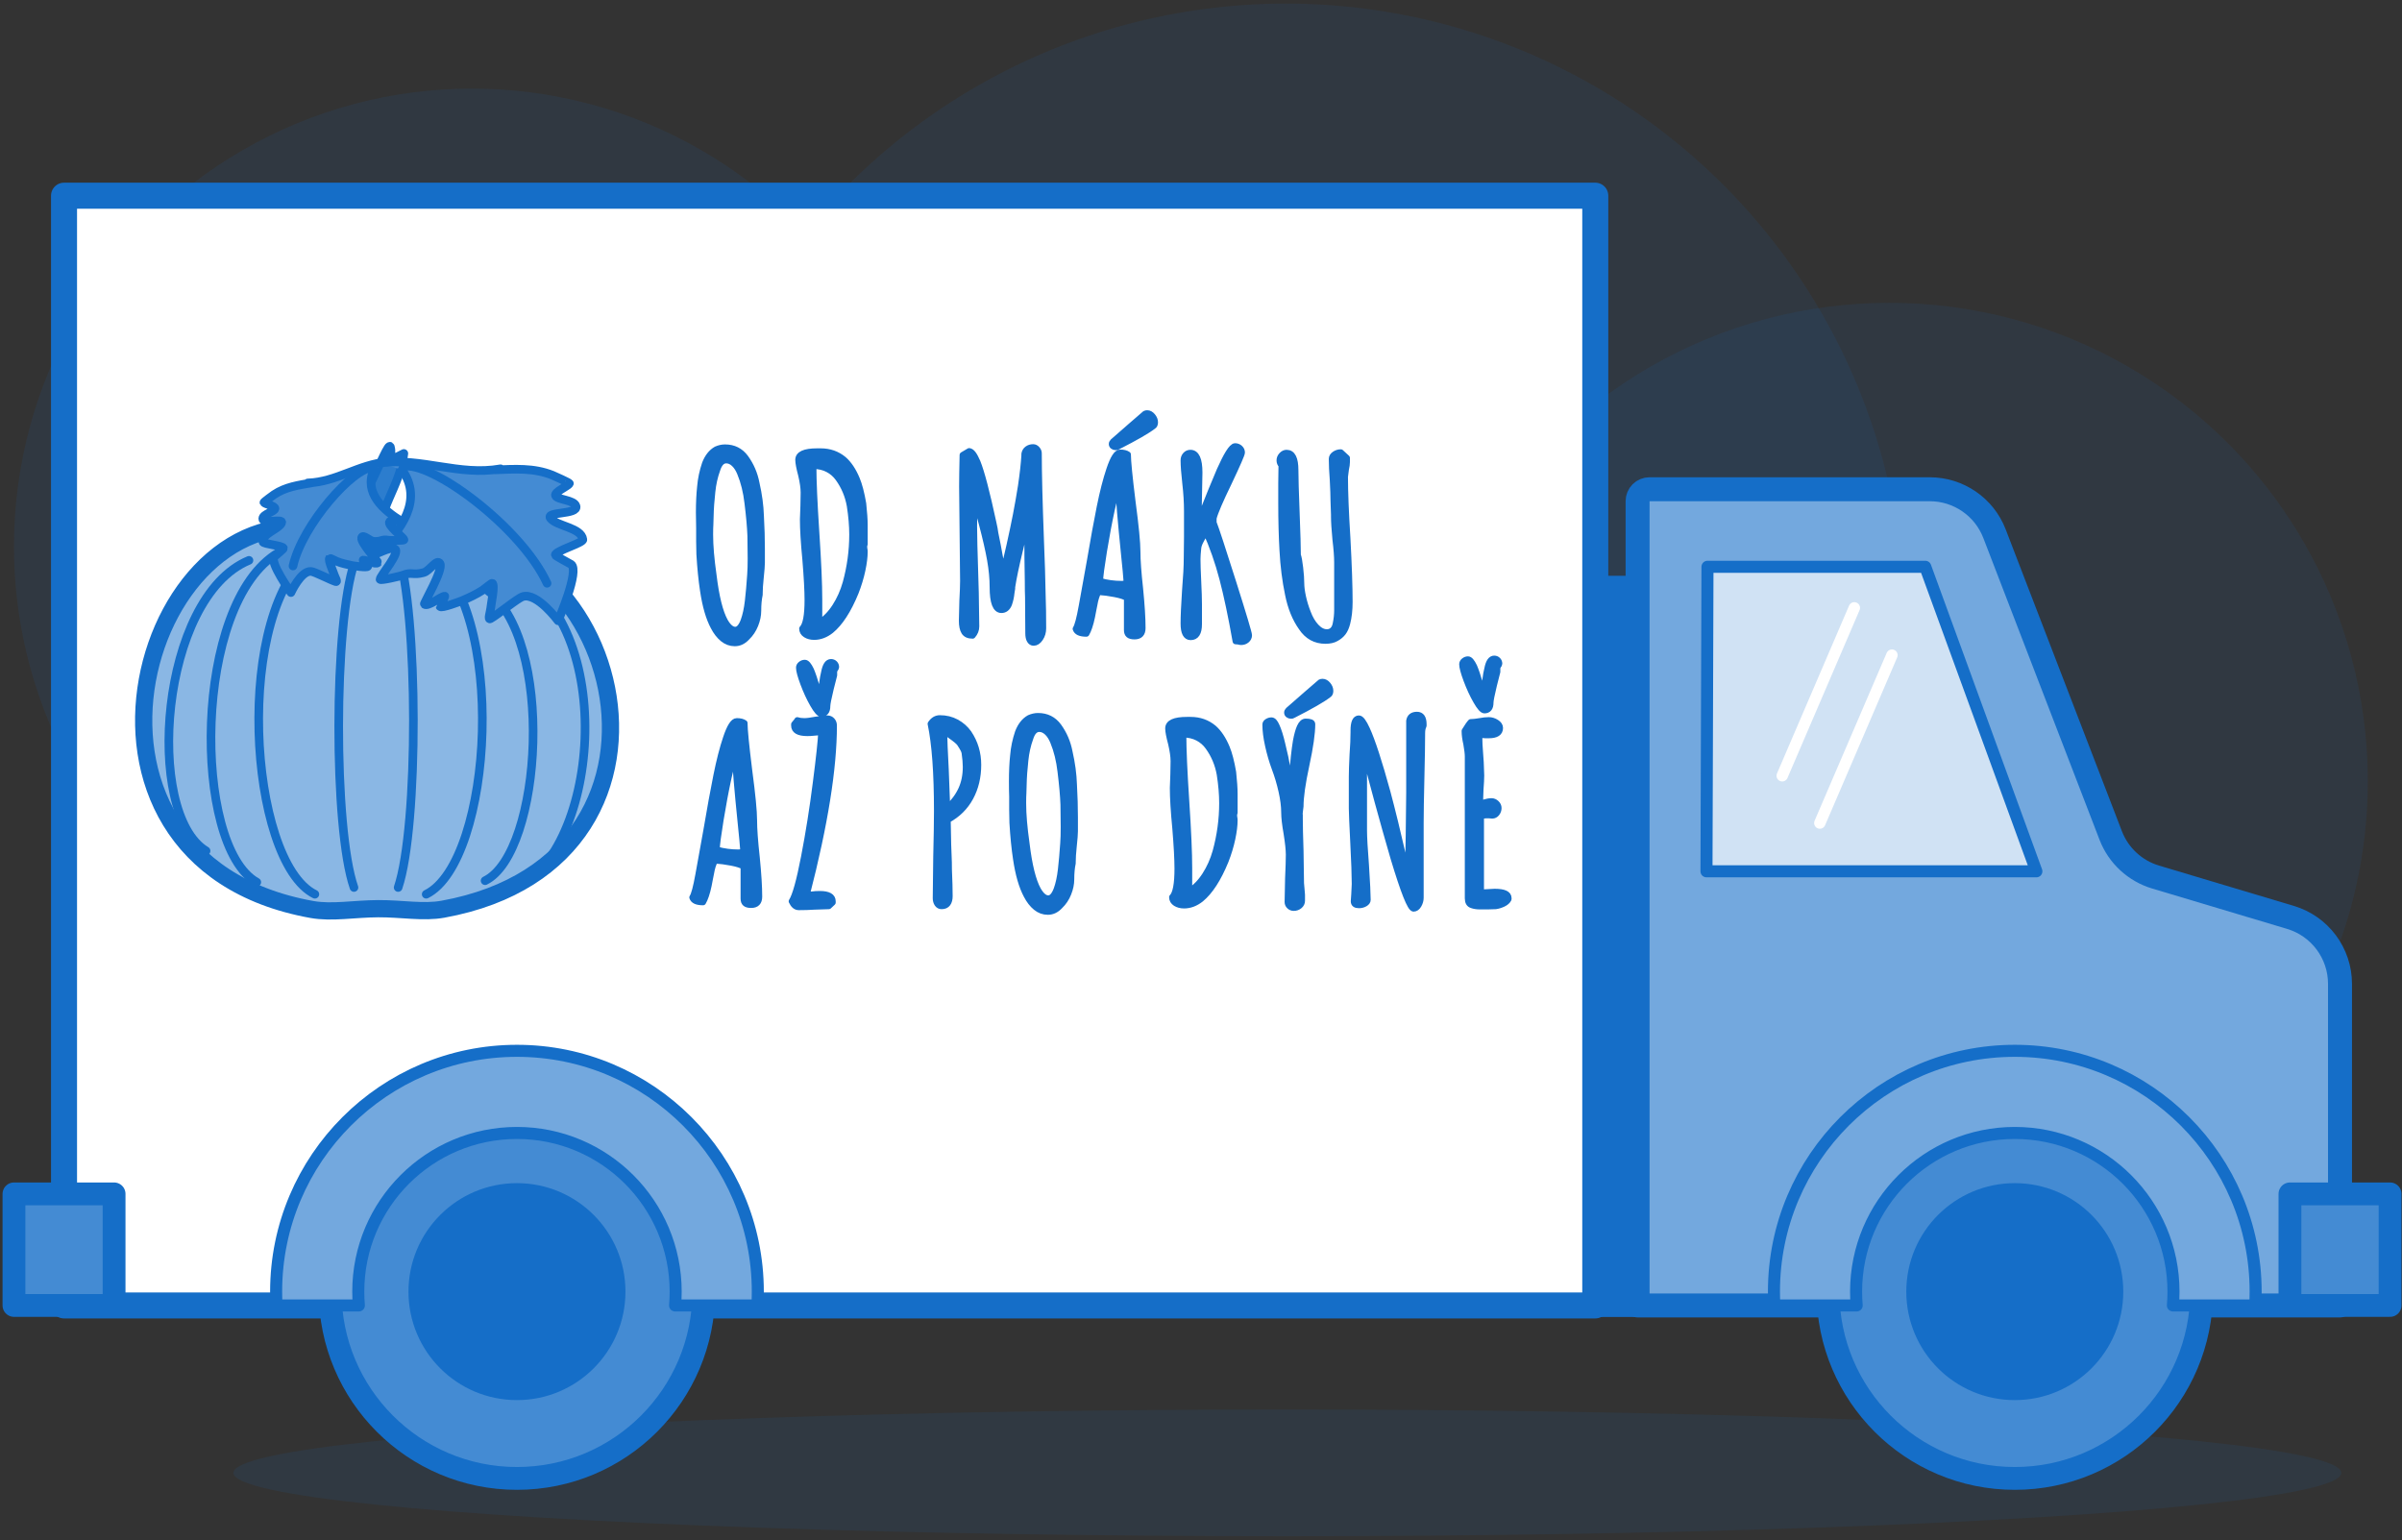 <?xml version="1.0" encoding="UTF-8" standalone="no"?><!DOCTYPE svg PUBLIC "-//W3C//DTD SVG 1.1//EN" "http://www.w3.org/Graphics/SVG/1.1/DTD/svg11.dtd"><svg width="421px" height="270px" version="1.1" xmlns="http://www.w3.org/2000/svg" xmlns:xlink="http://www.w3.org/1999/xlink" xml:space="preserve" xmlns:serif="http://www.serif.com/" style="fill-rule:evenodd;clip-rule:evenodd;stroke-linecap:round;stroke-linejoin:round;stroke-miterlimit:1.5;"><rect width="100%" height="100%" fill="#333333" stroke="none"/><g id="Velky_dodavatel"><g id="pozadi"><circle cx="331.138" cy="136.952" r="83.869" style="fill:#156ec8;fill-opacity:0.096;"/><circle cx="225.368" cy="109.048" r="108.416" style="fill:#156ec8;fill-opacity:0.096;"/><circle cx="82.721" cy="95.805" r="80.273" style="fill:#156ec8;fill-opacity:0.096;"/></g><g id="ikona"><rect x="279.604" y="102.944" width="7.417" height="125.885" style="fill:#156ec8;stroke:#156ec8;stroke-width:4.04px;"/><ellipse cx="225.639" cy="258.177" rx="184.731" ry="11.105" style="fill:#156ec8;fill-opacity:0.1;"/><path d="M369.949,146.457c1.353,3.513 4.256,6.201 7.862,7.28c6.269,1.876 16.4,4.908 23.649,7.077c5.148,1.54 8.674,6.277 8.674,11.65c0,17.957 0,56.365 0,56.365l-123.113,0c0,0 0,-123.348 0,-140.981c0,-0.554 0.22,-1.085 0.612,-1.477c0.391,-0.391 0.922,-0.611 1.476,-0.611c7.751,0 35.138,0 49.121,0c5.03,0 9.541,3.096 11.348,7.79c5.214,13.542 15.826,41.103 20.371,52.907Z" style="fill:#73a8de;stroke:#156ec8;stroke-width:4.2px;"/><circle cx="353.133" cy="226.408" r="32.742" style="fill:#448bd3;stroke:#156ec8;stroke-width:4px;"/><circle cx="353.133" cy="226.408" r="17.015" style="fill:#156ec8;stroke:#156ec8;stroke-width:4px;"/><path d="M337.445,99.351l19.472,53.381l-57.821,0l0.174,-53.381l38.175,0Z" style="fill:#d0e2f4;stroke:#156ec8;stroke-width:2.11px;"/><g><path d="M325.009,106.551l-12.637,29.428" style="fill:none;stroke:#fff;stroke-width:2px;"/><path d="M331.6,114.841l-12.638,29.427" style="fill:none;stroke:#fff;stroke-width:2px;"/></g><path d="M401.361,209.275l0,19.554l17.547,0l0,-19.554l-17.547,0Z" style="fill:#448bd3;stroke:#156ec8;stroke-width:4px;"/><rect x="11.222" y="34.302" width="268.382" height="194.527" style="fill:#fff;stroke:#156ec8;stroke-width:4.56px;"/><path d="M2.448,209.275l0,19.554l17.547,0l0,-19.554l-17.547,0Z" style="fill:#448bd3;stroke:#156ec8;stroke-width:4px;"/><circle cx="90.609" cy="226.408" r="32.742" style="fill:#448bd3;stroke:#156ec8;stroke-width:4px;"/><path d="M48.465,228.829c-0.045,-0.801 -0.068,-1.608 -0.068,-2.421c0,-23.297 18.914,-42.212 42.212,-42.212c23.298,0 42.212,18.915 42.212,42.212c0,0.813 -0.023,1.62 -0.068,2.421l-14.434,0c0.07,-0.798 0.105,-1.605 0.105,-2.421c0,-15.351 -12.464,-27.814 -27.815,-27.814c-15.352,0 -27.815,12.463 -27.815,27.814c0,0.816 0.035,1.623 0.104,2.421l-14.433,0Z" style="fill:#73a8de;stroke:#156ec8;stroke-width:2.11px;"/><path d="M310.989,228.829c-0.045,-0.801 -0.068,-1.608 -0.068,-2.421c0,-23.297 18.915,-42.212 42.212,-42.212c23.298,0 42.213,18.915 42.213,42.212c0,0.813 -0.023,1.62 -0.069,2.421l-14.433,0c0.069,-0.798 0.104,-1.605 0.104,-2.421c0,-15.351 -12.463,-27.814 -27.815,-27.814c-15.351,0 -27.815,12.463 -27.815,27.814c0,0.816 0.036,1.623 0.105,2.421l-14.434,0Z" style="fill:#73a8de;stroke:#156ec8;stroke-width:2.11px;"/><circle cx="90.609" cy="226.408" r="17.015" style="fill:#156ec8;stroke:#156ec8;stroke-width:4px;"/><g><path d="M58.835,93.494c-33.334,-10.471 -53.306,57.103 -4.166,65.929c3.517,0.631 7.387,-0.121 11.632,-0.141c4.117,-0.02 7.886,0.718 11.322,0.095c48.323,-8.77 30.945,-72.745 -8.253,-65.226c-5.763,1.554 -4.152,3.077 -10.535,-0.657Z" style="fill:#8ab7e4;stroke:#156ec8;stroke-width:3.02px;"/><path d="M55.187,156.752c-11.659,-5.746 -14.512,-50.118 0,-60.302" style="fill:none;stroke:#156ec8;stroke-width:1.51px;"/><path d="M45.009,154.638c-11.268,-6.281 -11.288,-48.999 3.841,-57.798" style="fill:none;stroke:#156ec8;stroke-width:1.51px;"/><path d="M36.12,149.15c-10.818,-6.555 -8.109,-44.444 7.517,-50.926" style="fill:none;stroke:#156ec8;stroke-width:1.51px;"/><path d="M74.699,156.752c11.659,-5.746 14.512,-50.118 0,-60.302" style="fill:none;stroke:#156ec8;stroke-width:1.51px;"/><path d="M85.022,154.375c9.975,-4.877 12.416,-42.544 0,-51.19" style="fill:none;stroke:#156ec8;stroke-width:1.51px;"/><path d="M89.114,156.294c15.91,-5.394 19.803,-47.045 0,-56.605" style="fill:none;stroke:#156ec8;stroke-width:1.51px;"/><path d="M62.133,98.574c-3.661,10.716 -3.687,46.728 -0.093,56.993" style="fill:none;stroke:#156ec8;stroke-width:1.51px;"/><path d="M69.689,96.45c3.661,11.115 3.687,48.469 0.093,59.117" style="fill:none;stroke:#156ec8;stroke-width:1.51px;"/><path d="M66.984,94.167c-1.219,-4.399 3.191,-8.822 3.799,-14.679c-3.38,1.805 -1.875,0.494 -2.369,-1.16c-0.493,-1.654 -6.062,15.448 -9.918,13.643c1.102,4.416 6.525,6.416 8.488,2.196Z" style="fill:#2c7dce;stroke:#156ec8;stroke-width:1.51px;"/><g><path d="M70.467,82.357c3.801,5.345 -0.249,10.669 -4.257,14.473c-0.719,0.683 2.07,-1.092 2.97,-0.623c1.117,0.583 -2.564,4.725 -2.567,5.348c-0.001,0.281 3.549,-0.561 3.901,-0.701c1.78,-0.704 1.752,0.057 3.752,-0.492c1.057,-0.29 2.314,-2.51 2.856,-1.575c0.621,1.07 -2.9,7.016 -2.753,7.129c0.668,0.515 2.866,-1.363 3.582,-1.416c0.127,-0.01 -0.836,1.788 -0.83,1.807c0.119,0.435 3.743,-0.962 3.924,-1.041c1.229,-0.534 2.464,-1.099 3.577,-1.837c0.106,-0.07 1.595,-1.254 1.663,-1.206c0.515,0.364 -0.214,3.597 -0.283,4.417c-0.051,0.601 -0.574,2.109 -0.035,1.81c1.326,-0.736 4.732,-3.597 5.683,-3.879c2.494,-0.739 6.165,4.241 6.165,4.241c0,0 3.851,-8.826 2.276,-9.89c-0.115,-0.077 -2.756,-1.479 -2.767,-1.625c-0.055,-0.726 4.91,-2.123 4.835,-2.721c-0.262,-2.096 -4.536,-2.319 -5.656,-3.694c-1.039,-1.276 4.877,-0.595 4.451,-2.16c-0.306,-1.127 -3.324,-1.083 -3.59,-1.858c-0.22,-0.641 2.17,-1.618 2.435,-2.108c0.064,-0.119 -2.769,-1.377 -2.979,-1.461c-3.32,-1.327 -6.62,-1.059 -10.088,-0.935c-0.326,0.011 1.282,-0.232 0.961,-0.175c-7.239,1.267 -13.71,-1.974 -21.115,-1.049" style="fill:#448bd3;stroke:#156ec8;stroke-width:1.51px;"/><path d="M95.884,102.245c-4.56,-9.928 -20.482,-21.575 -25.197,-20.466" style="fill:none;stroke:#156ec8;stroke-width:1.51px;"/></g><g><path d="M65.513,82.333c-1.781,4.107 1.677,7.09 4.891,9.063c0.577,0.354 -1.537,-0.437 -2.071,0.004c-0.664,0.547 2.381,2.793 2.471,3.208c0.041,0.188 -2.45,0.127 -2.705,0.084c-1.287,-0.218 -1.161,0.286 -2.575,0.203c-0.747,-0.045 -1.9,-1.349 -2.13,-0.648c-0.263,0.802 2.93,4.274 2.848,4.371c-0.373,0.438 -2.107,-0.505 -2.593,-0.439c-0.086,0.012 0.811,1.076 0.81,1.089c-0.018,0.308 -2.635,-0.112 -2.768,-0.139c-0.896,-0.183 -1.8,-0.385 -2.648,-0.721c-0.081,-0.032 -1.243,-0.612 -1.281,-0.57c-0.293,0.316 0.651,2.372 0.814,2.909c0.119,0.395 0.681,1.328 0.279,1.204c-0.989,-0.304 -3.669,-1.732 -4.344,-1.786c-1.77,-0.141 -3.517,3.704 -3.517,3.704c0,0 -3.82,-5.348 -2.919,-6.282c0.066,-0.068 1.631,-1.377 1.618,-1.476c-0.066,-0.493 -3.579,-0.724 -3.614,-1.134c-0.122,-1.436 2.701,-2.19 3.254,-3.266c0.514,-1 -3.341,0.292 -3.278,-0.813c0.045,-0.796 2.066,-1.194 2.135,-1.749c0.056,-0.459 -1.679,-0.773 -1.925,-1.063c-0.059,-0.071 1.655,-1.312 1.783,-1.397c2.029,-1.356 4.271,-1.645 6.604,-2.053c0.22,-0.038 -0.889,0.027 -0.667,0.02c5.014,-0.179 8.877,-3.259 13.953,-3.689" style="fill:#448bd3;stroke:#156ec8;stroke-width:1.51px;"/><path d="M51.354,99.211c1.641,-7.275 10.626,-17.306 13.931,-17.233" style="fill:none;stroke:#156ec8;stroke-width:1.51px;"/></g></g><g><path d="M128.787,112.752c-0.771,0 -1.47,-0.257 -2.097,-0.77c-0.628,-0.514 -1.17,-1.213 -1.627,-2.097c-0.827,-1.541 -1.44,-3.652 -1.84,-6.334c-0.285,-1.855 -0.499,-3.995 -0.642,-6.42l-0.043,-2.268l0,-2.311c-0.028,-0.742 -0.042,-1.641 -0.042,-2.696c0,-1.712 0.071,-3.224 0.214,-4.537c0.114,-1.369 0.399,-2.724 0.856,-4.065c0.456,-1.17 1.112,-1.998 1.968,-2.483c0.514,-0.228 1.027,-0.342 1.541,-0.342c1.512,0 2.71,0.599 3.595,1.797c0.97,1.341 1.612,2.839 1.926,4.494c0.456,1.997 0.713,3.909 0.77,5.735c0.114,2.026 0.171,3.937 0.171,5.735l0,2.439c0,0.485 -0.071,1.398 -0.214,2.739c-0.114,1.056 -0.171,1.954 -0.171,2.696l0,0.171c-0.171,0.799 -0.257,1.741 -0.257,2.825c0,0.799 -0.171,1.626 -0.513,2.482c-0.343,0.856 -0.828,1.584 -1.455,2.183c-0.628,0.685 -1.341,1.027 -2.14,1.027Zm0.085,-2.354c0.571,0 1.056,-0.528 1.455,-1.583c0.343,-0.942 0.592,-2.09 0.749,-3.445c0.157,-1.356 0.293,-2.889 0.407,-4.601c0.057,-0.742 0.086,-1.698 0.086,-2.868l-0.043,-3.937c-0.057,-1.541 -0.228,-3.466 -0.514,-5.777c-0.228,-1.969 -0.656,-3.709 -1.284,-5.222c-0.285,-0.713 -0.642,-1.269 -1.07,-1.669c-0.428,-0.399 -0.884,-0.599 -1.369,-0.599c-0.713,0 -1.241,0.557 -1.584,1.669c-0.428,1.17 -0.713,2.454 -0.856,3.852c-0.171,1.512 -0.271,2.953 -0.299,4.322l-0.043,1.413c-0.028,0.399 -0.043,0.941 -0.043,1.626l0,0.171c0,1.912 0.2,4.266 0.599,7.062c0.457,3.794 1.127,6.491 2.012,8.088c0.571,0.999 1.17,1.498 1.797,1.498Z" style="fill:#156ec8;fill-rule:nonzero;stroke:#156ec8;stroke-width:1.05px;stroke-linecap:butt;stroke-miterlimit:1.414;"/><path d="M142.696,111.639c-0.571,0 -1.063,-0.128 -1.477,-0.385c-0.413,-0.257 -0.62,-0.613 -0.62,-1.07c0.627,-0.628 0.941,-2.297 0.941,-5.007c0,-1.626 -0.128,-3.994 -0.385,-7.104c-0.285,-2.968 -0.428,-5.307 -0.428,-7.019l0.086,-2.354c0.028,-0.685 0.042,-1.469 0.042,-2.354c0,-0.799 -0.142,-1.811 -0.427,-3.038c-0.343,-1.284 -0.514,-2.183 -0.514,-2.696c0,-0.999 1.098,-1.498 3.295,-1.498l0.642,0c1.541,0 2.882,0.47 4.023,1.412c0.913,0.799 1.683,1.954 2.311,3.467c0.428,1.027 0.799,2.453 1.113,4.279c0.171,1.598 0.257,2.853 0.257,3.766l0,3.381c-0.057,0.114 -0.086,0.229 -0.086,0.343c0,0.228 0.014,0.399 0.043,0.513c0.028,0.114 0.043,0.257 0.043,0.428c0,0.913 -0.136,2.004 -0.407,3.274c-0.271,1.27 -0.663,2.561 -1.177,3.873c-1.284,3.139 -2.725,5.364 -4.322,6.677c-0.942,0.741 -1.926,1.112 -2.953,1.112Zm0.898,-2.482c1.056,-0.656 1.983,-1.605 2.782,-2.846c0.799,-1.241 1.413,-2.618 1.841,-4.13c0.77,-2.796 1.155,-5.62 1.155,-8.474c0,-1.54 -0.143,-3.224 -0.428,-5.05c-0.314,-1.769 -0.984,-3.366 -2.011,-4.793c-0.485,-0.685 -1.099,-1.22 -1.841,-1.605c-0.741,-0.385 -1.583,-0.577 -2.525,-0.577l0,0.042c0,2.568 0.172,6.448 0.514,11.641c0.342,5.164 0.513,9.073 0.513,11.726l0,4.066Z" style="fill:#156ec8;fill-rule:nonzero;stroke:#156ec8;stroke-width:1.05px;stroke-linecap:butt;stroke-miterlimit:1.414;"/><path d="M181.17,112.666c-0.285,0 -0.514,-0.142 -0.685,-0.428c-0.171,-0.285 -0.256,-0.699 -0.256,-1.241l-0.043,-6.334c-0.029,-0.542 -0.043,-1.44 -0.043,-2.696c-0.057,-2.653 -0.086,-5.649 -0.086,-8.987l0,-2.183c-0.256,1.37 -0.699,3.296 -1.326,5.778c-0.628,2.568 -1.07,4.679 -1.327,6.334l0,0.256l-0.128,0.814c-0.058,0.627 -0.2,1.269 -0.428,1.925c-0.286,0.685 -0.728,1.028 -1.327,1.028c-1.027,0 -1.541,-1.341 -1.541,-4.023c0,-1.484 -0.15,-3.075 -0.449,-4.772c-0.3,-1.698 -0.778,-3.788 -1.434,-6.27l-1.284,-4.793l-0.085,5.136c0,1.54 0.071,4.479 0.214,8.816l0.085,2.91l0.086,5.863c0,0.599 -0.214,1.141 -0.642,1.626c-0.713,0 -1.206,-0.221 -1.477,-0.663c-0.271,-0.442 -0.406,-1.091 -0.406,-1.947l0.085,-3.51c0.086,-1.54 0.129,-2.696 0.129,-3.466l-0.086,-8.26l-0.085,-8.303c0,-1.226 0.028,-3.067 0.085,-5.52l1.156,-0.685c0.228,0.028 0.456,0.192 0.684,0.492c0.229,0.3 0.485,0.778 0.771,1.434c0.713,1.769 1.64,5.307 2.782,10.613c0.171,0.742 0.285,1.356 0.342,1.841c0.342,1.654 0.585,2.91 0.727,3.766l0.642,3.295l0.3,-1.412l0.813,-3.51c0.457,-2.054 0.835,-3.851 1.134,-5.392c0.3,-1.541 0.592,-3.21 0.878,-5.007c0.313,-2.14 0.513,-3.923 0.599,-5.35l0,-0.257c0.057,-0.37 0.228,-0.663 0.513,-0.877c0.286,-0.214 0.628,-0.321 1.027,-0.321c0.257,0 0.485,0.114 0.685,0.343c0.2,0.228 0.3,0.47 0.3,0.727c0,3.424 0.128,8.545 0.385,15.364c0.143,3.338 0.242,6.605 0.3,9.801c0.057,1.455 0.085,3.295 0.085,5.52c0,0.657 -0.171,1.241 -0.513,1.755c-0.343,0.514 -0.728,0.77 -1.156,0.77Z" style="fill:#156ec8;fill-rule:nonzero;stroke:#156ec8;stroke-width:1.05px;stroke-linecap:butt;stroke-miterlimit:1.414;"/><path d="M198.845,111.554c-0.456,0 -0.792,-0.086 -1.006,-0.257c-0.214,-0.171 -0.321,-0.457 -0.321,-0.856l0,-5.606c-0.371,-0.257 -1.07,-0.485 -2.097,-0.685c-1.027,-0.2 -1.997,-0.328 -2.91,-0.385c-0.314,0.599 -0.542,1.326 -0.685,2.182l-0.171,0.856c-0.028,0.2 -0.114,0.642 -0.257,1.327c-0.142,0.685 -0.299,1.277 -0.47,1.776c-0.171,0.499 -0.343,0.892 -0.514,1.177c-1.084,0 -1.712,-0.285 -1.883,-0.856c0.314,-0.457 0.671,-1.798 1.07,-4.023l1.412,-7.832c0.628,-3.709 1.206,-6.876 1.734,-9.501c0.527,-2.625 1.091,-4.821 1.69,-6.59c0.656,-1.969 1.284,-2.953 1.883,-2.953c0.599,0 1.056,0.114 1.37,0.342c0,1.141 0.271,3.895 0.813,8.26c0.57,4.28 0.856,7.204 0.856,8.773c0,1.512 0.157,3.681 0.47,6.505c0.286,2.882 0.428,5.179 0.428,6.891c0,0.97 -0.47,1.455 -1.412,1.455Zm-2.225,-9.202c0.228,0 0.513,-0.042 0.856,-0.128c-0.086,-1.255 -0.229,-2.81 -0.428,-4.665c-0.657,-6.448 -0.985,-10.4 -0.985,-11.855l0,-0.342c-0.285,0.285 -0.677,1.576 -1.177,3.873c-0.499,2.297 -0.963,4.758 -1.39,7.383c-0.428,2.624 -0.657,4.365 -0.685,5.221c1.198,0.342 2.468,0.513 3.809,0.513Zm-1.07,-23.966c-0.171,0 -0.328,-0.05 -0.471,-0.15c-0.143,-0.099 -0.214,-0.235 -0.214,-0.406c0,-0.143 0.071,-0.286 0.214,-0.428l0.685,-0.599c0.142,-0.143 0.941,-0.842 2.396,-2.097l2.525,-2.183c0.114,-0.057 0.243,-0.086 0.386,-0.086c0.342,0 0.656,0.172 0.941,0.514c0.285,0.342 0.428,0.699 0.428,1.07c0,0.342 -0.1,0.571 -0.3,0.685c-1.027,0.799 -3.109,1.997 -6.248,3.595c-0.057,0.057 -0.171,0.085 -0.342,0.085Z" style="fill:#156ec8;fill-rule:nonzero;stroke:#156ec8;stroke-width:1.05px;stroke-linecap:butt;stroke-miterlimit:1.414;"/><path d="M217.547,112.538c-0.171,0 -0.342,-0.029 -0.513,-0.086c-0.143,-0.028 -0.3,-0.042 -0.471,-0.042c-0.77,-4.366 -1.541,-8.018 -2.311,-10.956c-0.77,-2.939 -1.74,-5.707 -2.91,-8.303l-0.899,1.669c-0.257,0.485 -0.399,0.913 -0.428,1.284c-0.086,0.856 -0.128,1.484 -0.128,1.883c0,0.856 0.042,2.168 0.128,3.937c0.086,1.741 0.128,3.067 0.128,3.98l0,3.51c0,1.512 -0.485,2.268 -1.455,2.268c-0.827,0 -1.241,-0.799 -1.241,-2.397c0,-1.255 0.086,-3.181 0.257,-5.777c0.2,-2.397 0.3,-4.308 0.3,-5.735l0.042,-3.68l0,-4.451c0,-1.57 -0.099,-3.21 -0.299,-4.922c-0.2,-1.769 -0.3,-3.11 -0.3,-4.023c0,-0.371 0.114,-0.685 0.343,-0.941c0.228,-0.257 0.513,-0.386 0.856,-0.386c1.055,0 1.583,1.156 1.583,3.467l-0.171,8.773l0.813,-2.097c0.942,-2.396 1.912,-4.764 2.91,-7.104c0.571,-1.284 1.084,-2.297 1.541,-3.039c0.485,-0.77 0.87,-1.155 1.155,-1.155c0.314,0 0.592,0.107 0.835,0.321c0.242,0.214 0.364,0.478 0.364,0.792c0,0.285 -0.771,2.054 -2.311,5.306c-1.513,3.11 -2.397,5.179 -2.654,6.206l0,0.77c0.428,1.085 1.569,4.558 3.424,10.421c1.855,5.864 2.782,8.966 2.782,9.309c0,0.342 -0.136,0.627 -0.407,0.856c-0.271,0.228 -0.592,0.342 -0.963,0.342Z" style="fill:#156ec8;fill-rule:nonzero;stroke:#156ec8;stroke-width:1.05px;stroke-linecap:butt;stroke-miterlimit:1.414;"/><path d="M232.312,112.324c-1.769,0 -3.167,-0.77 -4.194,-2.311c-1.113,-1.569 -1.897,-3.495 -2.354,-5.778c-0.513,-2.425 -0.841,-5.021 -0.984,-7.789c-0.143,-2.51 -0.214,-5.235 -0.214,-8.174l0,-3.552c0.028,-0.999 0.043,-2.054 0.043,-3.167c-0.228,-0.228 -0.343,-0.513 -0.343,-0.856c0,-0.342 0.129,-0.649 0.386,-0.92c0.256,-0.271 0.542,-0.407 0.855,-0.407c1.028,0 1.541,1.013 1.541,3.039c0,1.312 0.071,3.795 0.214,7.447c0.143,3.652 0.214,6.134 0.214,7.446c0.143,0.371 0.278,1.113 0.407,2.226c0.128,1.112 0.192,2.025 0.192,2.739c0,0.627 0.1,1.405 0.3,2.332c0.2,0.927 0.485,1.862 0.856,2.803c0.371,0.999 0.856,1.819 1.455,2.461c0.599,0.642 1.227,0.963 1.883,0.963c0.399,0 0.735,-0.128 1.006,-0.385c0.271,-0.257 0.449,-0.628 0.535,-1.113c0.171,-0.799 0.256,-1.583 0.256,-2.354l0,-8.345c0,-1.056 -0.099,-2.397 -0.299,-4.023c-0.171,-1.797 -0.257,-3.153 -0.257,-4.066l0,-0.299c0,-0.457 -0.014,-0.87 -0.043,-1.241l-0.043,-1.241c0,-0.799 -0.042,-2.012 -0.128,-3.638c-0.114,-1.455 -0.171,-2.682 -0.171,-3.681c0,-0.313 0.164,-0.584 0.492,-0.813c0.328,-0.228 0.692,-0.342 1.091,-0.342l1.07,0.984l0,0.728c0,0.342 -0.057,0.756 -0.171,1.241c-0.114,0.799 -0.171,1.255 -0.171,1.369c0,2.597 0.143,6.177 0.428,10.742c0.257,4.794 0.385,8.517 0.385,11.17c0,1.427 -0.143,2.682 -0.428,3.766c-0.171,0.657 -0.406,1.184 -0.706,1.584c-0.3,0.399 -0.706,0.742 -1.22,1.027c-0.485,0.285 -1.112,0.428 -1.883,0.428Z" style="fill:#156ec8;fill-rule:nonzero;stroke:#156ec8;stroke-width:1.05px;stroke-linecap:butt;stroke-miterlimit:1.414;"/><path d="M131.654,158.63c-0.456,0 -0.792,-0.085 -1.006,-0.257c-0.214,-0.171 -0.321,-0.456 -0.321,-0.856l0,-5.606c-0.37,-0.257 -1.069,-0.485 -2.097,-0.685c-1.027,-0.199 -1.997,-0.328 -2.91,-0.385c-0.314,0.599 -0.542,1.327 -0.684,2.183l-0.172,0.856c-0.028,0.199 -0.114,0.642 -0.256,1.326c-0.143,0.685 -0.3,1.277 -0.471,1.776c-0.171,0.5 -0.343,0.892 -0.514,1.177c-1.084,0 -1.712,-0.285 -1.883,-0.856c0.314,-0.456 0.671,-1.797 1.07,-4.022l1.412,-7.832c0.628,-3.709 1.206,-6.876 1.734,-9.501c0.527,-2.625 1.091,-4.822 1.69,-6.591c0.656,-1.969 1.284,-2.953 1.883,-2.953c0.599,0 1.056,0.114 1.37,0.343c0,1.141 0.271,3.894 0.813,8.259c0.57,4.28 0.856,7.204 0.856,8.774c0,1.512 0.157,3.68 0.47,6.505c0.286,2.881 0.428,5.178 0.428,6.89c0,0.97 -0.47,1.455 -1.412,1.455Zm-2.225,-9.201c0.228,0 0.513,-0.043 0.856,-0.129c-0.086,-1.255 -0.229,-2.81 -0.428,-4.664c-0.657,-6.448 -0.985,-10.4 -0.985,-11.855l0,-0.343c-0.285,0.286 -0.677,1.577 -1.177,3.874c-0.499,2.296 -0.962,4.757 -1.39,7.382c-0.428,2.625 -0.657,4.365 -0.685,5.221c1.198,0.343 2.468,0.514 3.809,0.514Z" style="fill:#156ec8;fill-rule:nonzero;stroke:#156ec8;stroke-width:1.05px;stroke-linecap:butt;stroke-miterlimit:1.414;"/><path d="M140,159.015c-0.514,0 -0.928,-0.342 -1.242,-1.027c0.628,-0.97 1.349,-3.559 2.162,-7.767c0.813,-4.209 1.505,-8.567 2.075,-13.075c0.571,-4.422 0.885,-7.361 0.942,-8.816l-1.541,0.128c-0.2,0.029 -0.499,0.043 -0.899,0.043c-1.54,0 -2.311,-0.442 -2.311,-1.327l0,-0.214l0.557,-0.684l0,-0.043c0.342,0.114 0.756,0.171 1.241,0.171c0.456,0 1.127,-0.085 2.011,-0.257c0.999,-0.142 1.669,-0.214 2.012,-0.214c0.342,0 0.62,0.122 0.834,0.364c0.214,0.243 0.321,0.535 0.321,0.877c0,7.504 -1.583,17.39 -4.75,29.659l0.941,-0.043c0.371,-0.057 0.814,-0.086 1.327,-0.086c1.512,0 2.268,0.428 2.268,1.284l0,0.214l-0.684,0.642l-2.611,0.086c-0.799,0.057 -1.683,0.085 -2.653,0.085Zm3.937,-33.895c-0.343,0 -0.828,-0.549 -1.455,-1.647c-0.628,-1.099 -1.191,-2.319 -1.691,-3.66c-0.499,-1.341 -0.749,-2.268 -0.749,-2.781c0,-0.229 0.107,-0.428 0.321,-0.6c0.214,-0.171 0.45,-0.256 0.706,-0.256c0.314,0 0.671,0.413 1.07,1.241c0.286,0.656 0.642,1.712 1.07,3.167l0.557,1.968c0.085,-0.684 0.142,-1.155 0.171,-1.412c0.028,-0.257 0.085,-0.735 0.171,-1.434c0.086,-0.699 0.2,-1.333 0.342,-1.904c0.229,-1.17 0.628,-1.755 1.199,-1.755c0.256,0 0.47,0.086 0.642,0.257c0.171,0.171 0.256,0.385 0.256,0.642c0,0.086 -0.057,0.2 -0.171,0.342l-0.171,0.3l0,0.77l-0.599,2.354c-0.4,1.655 -0.599,2.668 -0.599,3.039c0,0.913 -0.357,1.369 -1.07,1.369Z" style="fill:#156ec8;fill-rule:nonzero;stroke:#156ec8;stroke-width:1.05px;stroke-linecap:butt;stroke-miterlimit:1.414;"/><path d="M165.036,158.844c-0.314,0 -0.564,-0.135 -0.749,-0.406c-0.186,-0.272 -0.278,-0.607 -0.278,-1.006l0.085,-7.19c0.086,-3.481 0.129,-6.177 0.129,-8.089c0,-6.647 -0.371,-11.74 -1.113,-15.278c0.428,-0.656 0.97,-0.984 1.626,-0.984c1.056,0 2.019,0.235 2.889,0.706c0.87,0.47 1.59,1.105 2.161,1.904c1.113,1.655 1.669,3.51 1.669,5.564c0,2.14 -0.456,4.051 -1.369,5.735c-0.913,1.683 -2.24,2.995 -3.98,3.937l0.085,4.322l0.086,2.269c0.028,0.485 0.043,1.184 0.043,2.097c0.085,1.911 0.128,3.466 0.128,4.664c0,0.543 -0.114,0.97 -0.342,1.284c-0.229,0.314 -0.585,0.471 -1.07,0.471Zm0.984,-17.161c1.113,-1.056 1.933,-2.162 2.461,-3.317c0.528,-1.156 0.792,-2.461 0.792,-3.916l0,-0.043c0,-0.656 -0.072,-1.483 -0.214,-2.482c-0.086,-0.342 -0.243,-0.685 -0.471,-1.027c-0.228,-0.343 -0.357,-0.542 -0.385,-0.599c-0.2,-0.286 -0.728,-0.728 -1.584,-1.327l-1.113,-0.813c0,1.455 0.086,3.709 0.257,6.762l0.257,6.762Z" style="fill:#156ec8;fill-rule:nonzero;stroke:#156ec8;stroke-width:1.05px;stroke-linecap:butt;stroke-miterlimit:1.414;"/><path d="M183.652,159.828c-0.77,0 -1.469,-0.256 -2.097,-0.77c-0.627,-0.513 -1.17,-1.213 -1.626,-2.097c-0.827,-1.541 -1.441,-3.652 -1.84,-6.334c-0.286,-1.854 -0.5,-3.994 -0.642,-6.419l-0.043,-2.269l0,-2.311c-0.029,-0.741 -0.043,-1.64 -0.043,-2.696c0,-1.712 0.071,-3.224 0.214,-4.536c0.114,-1.37 0.4,-2.725 0.856,-4.066c0.457,-1.17 1.113,-1.997 1.969,-2.482c0.513,-0.228 1.027,-0.343 1.54,-0.343c1.513,0 2.711,0.6 3.595,1.798c0.97,1.341 1.612,2.839 1.926,4.494c0.457,1.997 0.713,3.908 0.771,5.734c0.114,2.026 0.171,3.938 0.171,5.735l0,2.439c0,0.486 -0.072,1.398 -0.214,2.739c-0.114,1.056 -0.171,1.955 -0.171,2.697l0,0.171c-0.172,0.799 -0.257,1.74 -0.257,2.824c0,0.799 -0.171,1.627 -0.514,2.483c-0.342,0.856 -0.827,1.583 -1.455,2.182c-0.628,0.685 -1.341,1.027 -2.14,1.027Zm0.086,-2.353c0.57,0 1.055,-0.528 1.455,-1.584c0.342,-0.941 0.592,-2.09 0.749,-3.445c0.157,-1.355 0.292,-2.889 0.406,-4.601c0.058,-0.742 0.086,-1.697 0.086,-2.867l-0.043,-3.937c-0.057,-1.541 -0.228,-3.467 -0.513,-5.778c-0.229,-1.969 -0.657,-3.709 -1.284,-5.221c-0.286,-0.713 -0.642,-1.27 -1.07,-1.669c-0.428,-0.4 -0.885,-0.599 -1.37,-0.599c-0.713,0 -1.241,0.556 -1.583,1.669c-0.428,1.169 -0.713,2.453 -0.856,3.851c-0.171,1.513 -0.271,2.953 -0.3,4.323l-0.042,1.412c-0.029,0.4 -0.043,0.942 -0.043,1.626l0,0.172c0,1.911 0.199,4.265 0.599,7.061c0.456,3.795 1.127,6.491 2.011,8.089c0.571,0.998 1.17,1.498 1.798,1.498Z" style="fill:#156ec8;fill-rule:nonzero;stroke:#156ec8;stroke-width:1.05px;stroke-linecap:butt;stroke-miterlimit:1.414;"/><path d="M207.533,158.716c-0.571,0 -1.063,-0.129 -1.477,-0.385c-0.413,-0.257 -0.62,-0.614 -0.62,-1.07c0.627,-0.628 0.941,-2.297 0.941,-5.008c0,-1.626 -0.128,-3.994 -0.385,-7.104c-0.285,-2.967 -0.428,-5.307 -0.428,-7.019l0.086,-2.353c0.028,-0.685 0.043,-1.47 0.043,-2.354c0,-0.799 -0.143,-1.812 -0.428,-3.039c-0.343,-1.284 -0.514,-2.182 -0.514,-2.696c0,-0.999 1.099,-1.498 3.295,-1.498l0.642,0c1.541,0 2.882,0.471 4.023,1.412c0.913,0.799 1.684,1.955 2.311,3.467c0.428,1.027 0.799,2.454 1.113,4.28c0.171,1.597 0.257,2.853 0.257,3.766l0,3.381c-0.057,0.114 -0.086,0.228 -0.086,0.342c0,0.228 0.014,0.4 0.043,0.514c0.029,0.114 0.043,0.256 0.043,0.428c0,0.913 -0.136,2.004 -0.407,3.274c-0.271,1.269 -0.663,2.56 -1.177,3.873c-1.284,3.138 -2.724,5.364 -4.322,6.676c-0.942,0.742 -1.926,1.113 -2.953,1.113Zm0.899,-2.483c1.055,-0.656 1.982,-1.604 2.781,-2.846c0.799,-1.241 1.413,-2.617 1.841,-4.129c0.77,-2.796 1.155,-5.621 1.155,-8.474c0,-1.541 -0.143,-3.224 -0.428,-5.05c-0.314,-1.769 -0.984,-3.367 -2.011,-4.793c-0.485,-0.685 -1.099,-1.22 -1.841,-1.605c-0.741,-0.385 -1.583,-0.578 -2.525,-0.578l0,0.043c0,2.568 0.172,6.448 0.514,11.64c0.342,5.165 0.514,9.073 0.514,11.727l0,4.065Z" style="fill:#156ec8;fill-rule:nonzero;stroke:#156ec8;stroke-width:1.05px;stroke-linecap:butt;stroke-miterlimit:1.414;"/><path d="M226.749,159.144c-0.286,0 -0.535,-0.1 -0.749,-0.3c-0.214,-0.2 -0.321,-0.442 -0.321,-0.727l0.085,-4.152c0.086,-1.854 0.129,-3.238 0.129,-4.151c0,-0.827 -0.129,-2.054 -0.386,-3.681c-0.285,-1.597 -0.427,-2.838 -0.427,-3.723c0,-1.084 -0.157,-2.325 -0.471,-3.723c-0.314,-1.398 -0.714,-2.739 -1.199,-4.023c-0.456,-1.227 -0.841,-2.547 -1.155,-3.959c-0.314,-1.412 -0.471,-2.646 -0.471,-3.702c0,-0.199 0.114,-0.371 0.343,-0.513c0.228,-0.143 0.47,-0.214 0.727,-0.214c0.314,0 0.614,0.328 0.899,0.984c0.342,0.742 0.67,1.783 0.984,3.124c0.314,1.341 0.499,2.14 0.557,2.397l0.556,2.953l0.428,1.883c0.085,-0.457 0.157,-1.056 0.214,-1.798c0.171,-2.368 0.385,-4.336 0.642,-5.906c0.199,-1.084 0.428,-1.911 0.685,-2.482c0.285,-0.627 0.627,-0.941 1.027,-0.941c0.77,0 1.155,0.142 1.155,0.428c0,1.626 -0.342,4.023 -1.027,7.19c-0.685,3.167 -1.027,5.577 -1.027,7.232l-0.086,0.685c-0.057,0.428 -0.071,0.685 -0.042,0.77l0,0.685c0,1.227 0.042,3.11 0.128,5.649l0.085,5.692l0.086,0.985l0.086,1.027l0,1.07c0,0.342 -0.143,0.634 -0.428,0.877c-0.286,0.242 -0.628,0.364 -1.027,0.364Zm-0.471,-33.681c-0.171,0 -0.328,-0.05 -0.471,-0.15c-0.143,-0.1 -0.214,-0.236 -0.214,-0.407c0,-0.142 0.071,-0.285 0.214,-0.428l0.685,-0.599c0.142,-0.143 0.941,-0.842 2.396,-2.097l2.525,-2.183c0.115,-0.057 0.243,-0.085 0.386,-0.085c0.342,0 0.656,0.171 0.941,0.513c0.285,0.343 0.428,0.699 0.428,1.07c0,0.343 -0.1,0.571 -0.299,0.685c-1.028,0.799 -3.11,1.997 -6.249,3.595c-0.057,0.057 -0.171,0.086 -0.342,0.086Z" style="fill:#156ec8;fill-rule:nonzero;stroke:#156ec8;stroke-width:1.05px;stroke-linecap:butt;stroke-miterlimit:1.414;"/><path d="M247.762,159.272c-0.571,0 -1.741,-2.939 -3.51,-8.816c-1.997,-6.876 -3.723,-13.196 -5.178,-18.959l0,14.037c0,1.199 0.114,3.239 0.342,6.12c0.2,3.139 0.3,5.164 0.3,6.077c0,0.257 -0.157,0.478 -0.471,0.664c-0.314,0.185 -0.67,0.278 -1.07,0.278c-0.599,0 -0.898,-0.228 -0.898,-0.685l0.085,-1.241c0.057,-0.913 0.086,-1.512 0.086,-1.797c0,-1.513 -0.086,-3.909 -0.257,-7.19c-0.171,-3.338 -0.257,-5.364 -0.257,-6.077l0,-5.478c0,-0.885 0.043,-2.197 0.129,-3.938c0.114,-1.512 0.171,-2.824 0.171,-3.937l0,-0.257c0,-1.426 0.314,-2.14 0.941,-2.14c0.371,0 0.842,0.628 1.413,1.883c0.941,2.055 2.139,5.735 3.595,11.042c0.827,3.081 1.797,7.047 2.91,11.897c-0.029,-0.114 0.199,0.871 0.684,2.953l0.043,0.214c0,-2.767 0.029,-5.249 0.086,-7.446l0.085,-7.447l0,-12.668c0.115,-0.713 0.571,-1.07 1.37,-1.07c0.77,0 1.155,0.557 1.155,1.669l0,0.257c-0.171,0.343 -0.256,0.756 -0.256,1.241c0,1.741 -0.043,4.366 -0.129,7.875c-0.085,3.538 -0.128,6.191 -0.128,7.96l0,13.053c0,0.457 -0.121,0.892 -0.364,1.305c-0.242,0.414 -0.535,0.621 -0.877,0.621Z" style="fill:#156ec8;fill-rule:nonzero;stroke:#156ec8;stroke-width:1.05px;stroke-linecap:butt;stroke-miterlimit:1.414;"/><path d="M259.403,158.887c-0.543,0 -1.013,-0.071 -1.413,-0.214c-0.485,-0.143 -0.727,-0.542 -0.727,-1.198l0,-24.865c0,-0.485 -0.086,-1.213 -0.257,-2.183c-0.2,-0.884 -0.3,-1.612 -0.3,-2.183l0,-0.128c0.485,-0.799 0.842,-1.312 1.07,-1.541c0.4,0 0.928,-0.057 1.584,-0.171c0.599,-0.114 1.127,-0.171 1.583,-0.171c0.457,0 0.899,0.135 1.327,0.407c0.428,0.271 0.642,0.592 0.642,0.962c0,0.856 -0.656,1.284 -1.969,1.284l-0.599,0c-0.171,-0.028 -0.371,-0.042 -0.599,-0.042c-0.257,0 -0.414,0.014 -0.471,0.042c0,0.97 0.057,2.14 0.171,3.51l0.086,1.198l0.086,2.354c0,0.542 -0.043,1.369 -0.129,2.482l-0.085,2.397l0.599,-0.129c0.57,-0.171 1.041,-0.257 1.412,-0.257c0.314,0 0.599,0.122 0.856,0.364c0.257,0.243 0.385,0.521 0.385,0.835c0,0.342 -0.107,0.649 -0.321,0.92c-0.214,0.271 -0.478,0.406 -0.792,0.406l-0.513,-0.042l-0.557,0c-0.428,0 -0.727,0.1 -0.898,0.299l0,13.224l2.396,-0.128c1.627,0 2.44,0.371 2.44,1.113l0,0.171c-0.171,0.342 -0.485,0.621 -0.942,0.835c-0.456,0.213 -0.899,0.349 -1.326,0.406l-1.413,0.043l-1.326,0Zm0.77,-34.366c-0.343,0 -0.828,-0.549 -1.455,-1.648c-0.628,-1.098 -1.191,-2.318 -1.691,-3.659c-0.499,-1.341 -0.749,-2.268 -0.749,-2.782c0,-0.228 0.107,-0.427 0.321,-0.599c0.214,-0.171 0.45,-0.256 0.706,-0.256c0.314,0 0.671,0.413 1.07,1.241c0.286,0.656 0.642,1.712 1.07,3.167l0.557,1.968c0.085,-0.684 0.142,-1.155 0.171,-1.412c0.028,-0.257 0.085,-0.735 0.171,-1.434c0.086,-0.699 0.2,-1.334 0.342,-1.904c0.229,-1.17 0.628,-1.755 1.199,-1.755c0.257,0 0.471,0.086 0.642,0.257c0.171,0.171 0.256,0.385 0.256,0.642c0,0.085 -0.057,0.2 -0.171,0.342l-0.171,0.3l0,0.77l-0.599,2.354c-0.399,1.655 -0.599,2.668 -0.599,3.039c0,0.913 -0.357,1.369 -1.07,1.369Z" style="fill:#156ec8;fill-rule:nonzero;stroke:#156ec8;stroke-width:1.05px;stroke-linecap:butt;stroke-miterlimit:1.414;"/></g></g></g></svg>

